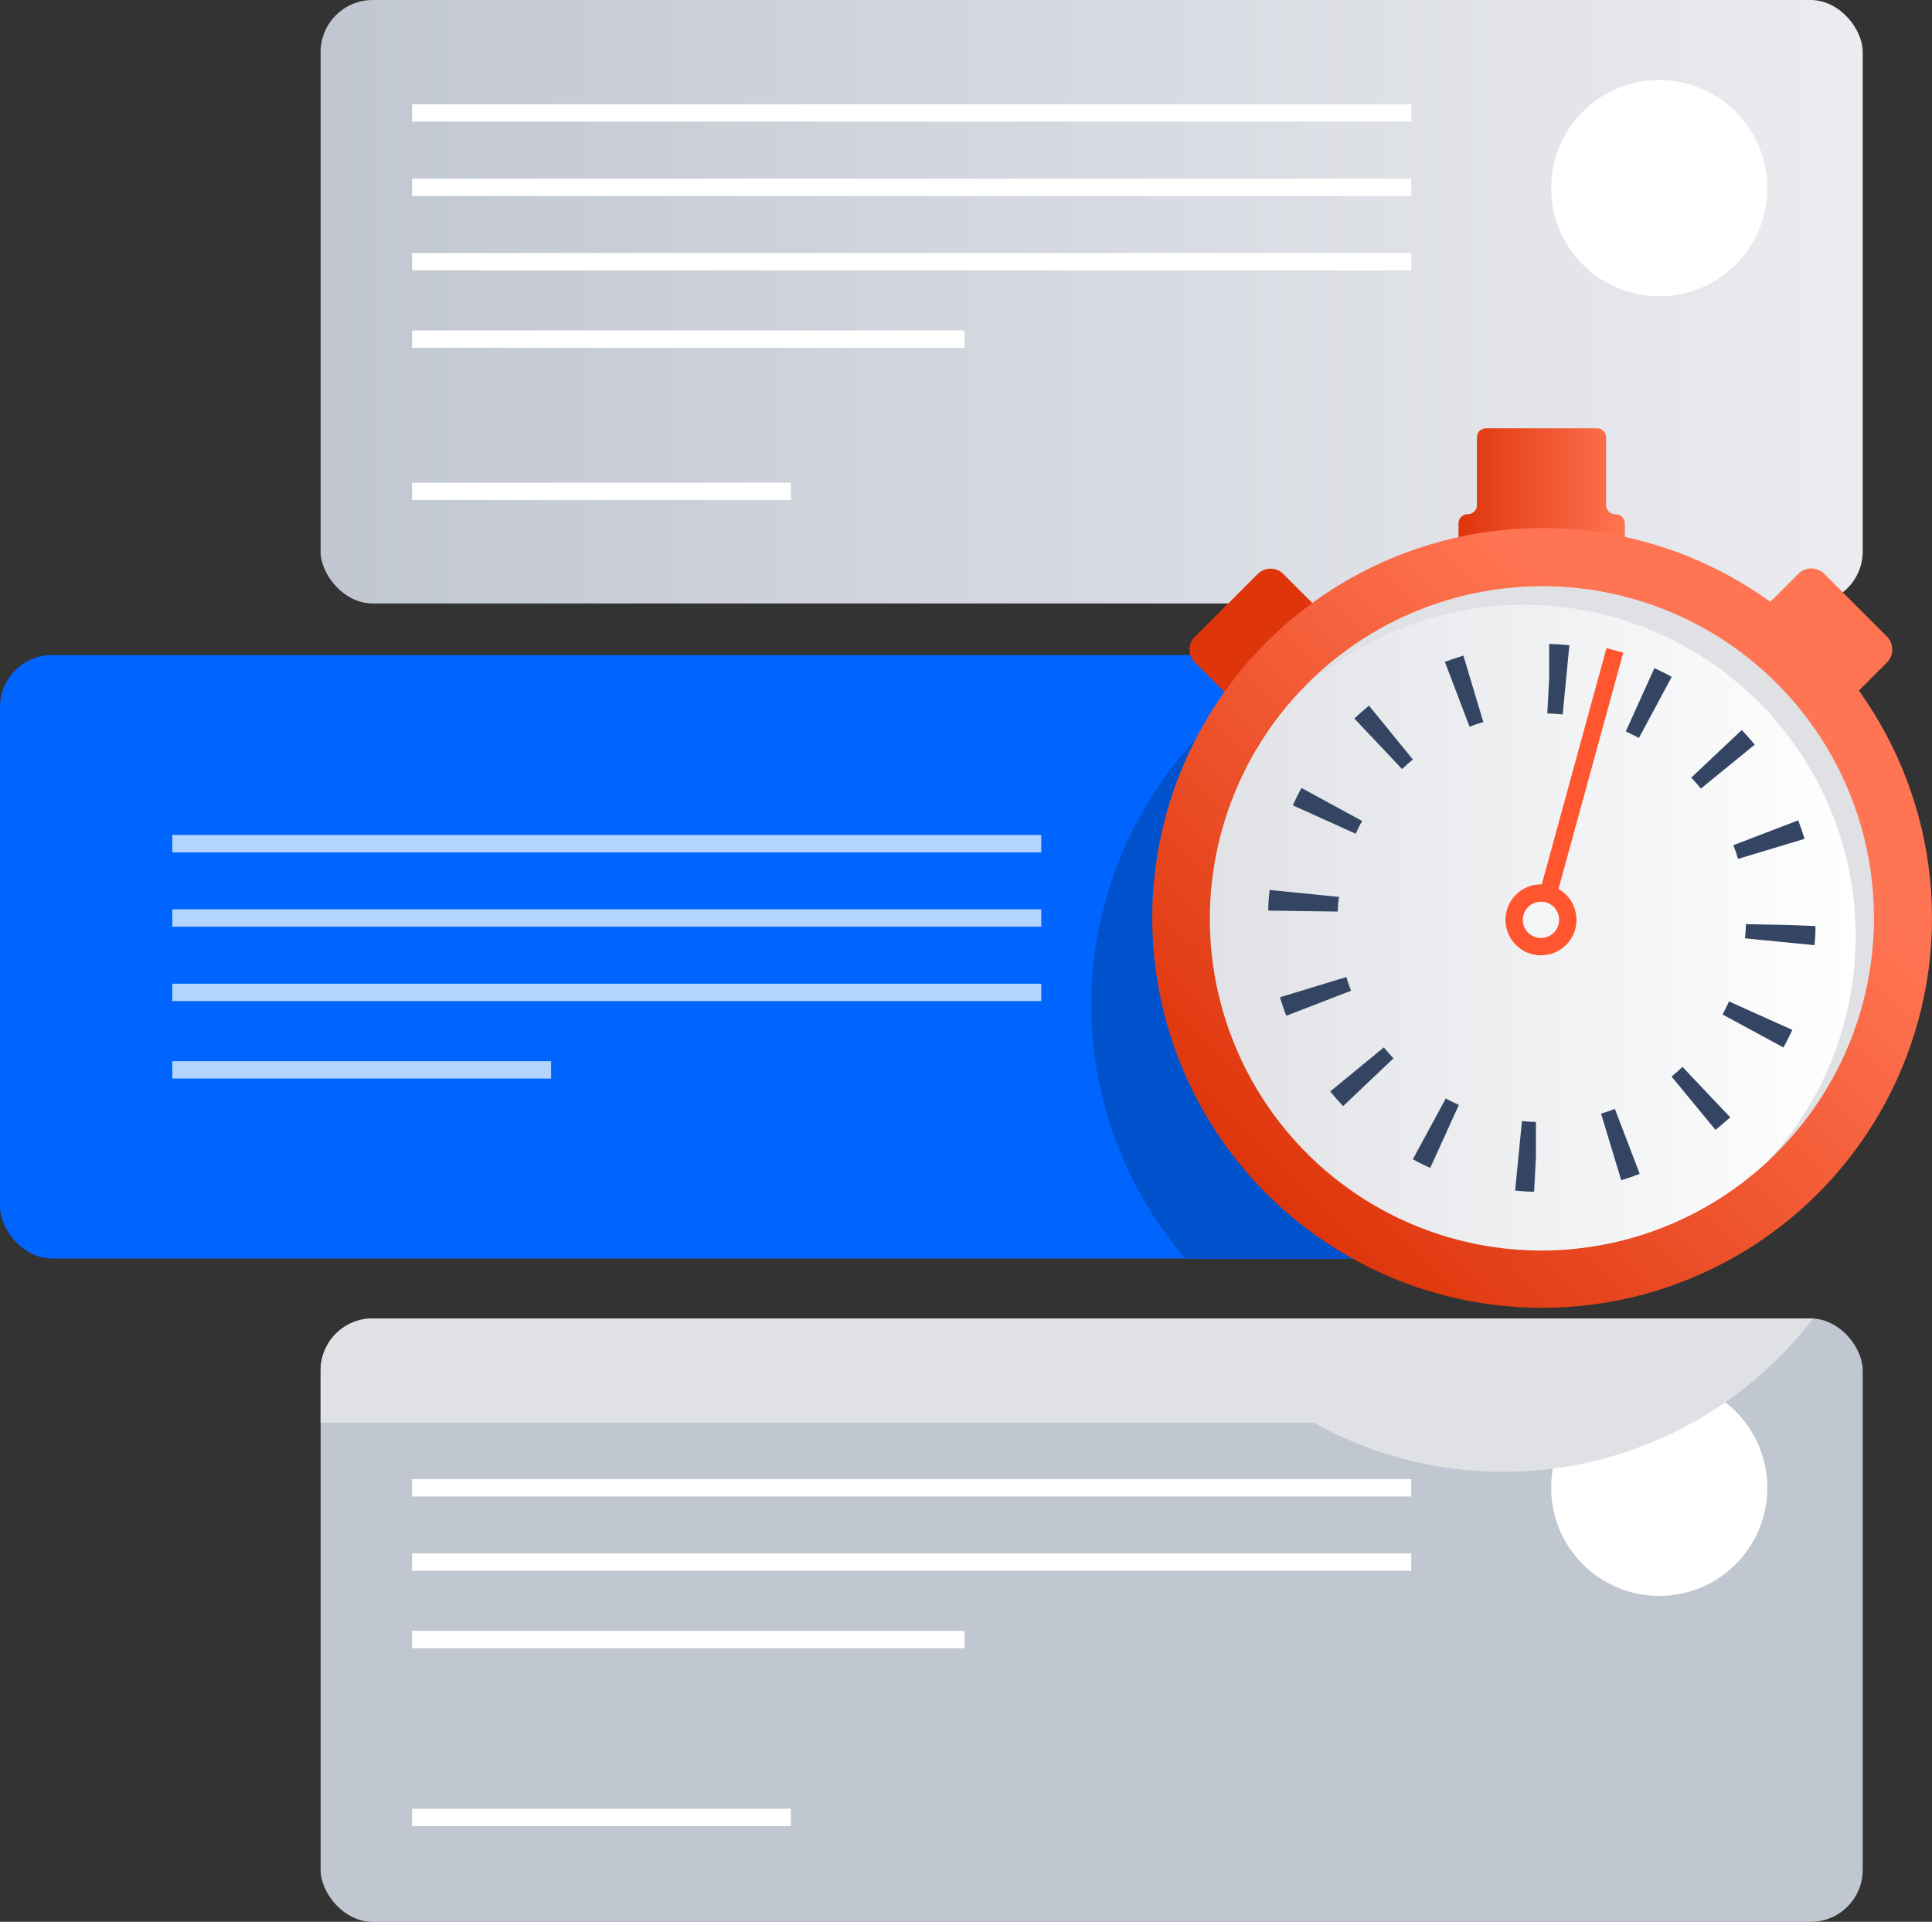 <svg xmlns="http://www.w3.org/2000/svg" xmlns:xlink="http://www.w3.org/1999/xlink" viewBox="0 0 222.54 221.36"><rect x="0" y="0" width="222.54" height="221.36" fill="#333333" stroke="none"/><defs><style>.cls-1{isolation:isolate;}.cls-2{fill:url(#linear-gradient);}.cls-3{fill:#c1c7d0;}.cls-16,.cls-18,.cls-4{fill:none;}.cls-4{stroke:#fff;}.cls-16,.cls-17,.cls-18,.cls-4{stroke-miterlimit:10;stroke-width:2px;}.cls-5{fill:#fff;}.cls-13,.cls-6{fill:#dfe1e5;}.cls-6{mix-blend-mode:multiply;}.cls-7{fill:url(#New_Gradient_Swatch_1);}.cls-8{fill:#0065ff;}.cls-9{fill:#0052cc;}.cls-10{fill:#de350b;}.cls-11{fill:#ff7452;}.cls-12{fill:url(#linear-gradient-2);}.cls-14{fill:url(#linear-gradient-3);}.cls-15{fill:#344563;}.cls-16,.cls-17{stroke:#ff5630;}.cls-17{fill:#f4f5f7;}.cls-18{stroke:#b2d4ff;}</style><linearGradient id="linear-gradient" x1="36.93" y1="34.75" x2="214.56" y2="34.75" gradientUnits="userSpaceOnUse"><stop offset="0" stop-color="#c1c7d0"/><stop offset="1" stop-color="#ebecf0"/></linearGradient><linearGradient id="New_Gradient_Swatch_1" x1="168" y1="55.84" x2="187.16" y2="55.84" gradientUnits="userSpaceOnUse"><stop offset="0" stop-color="#de350b"/><stop offset="1" stop-color="#ff7452"/></linearGradient><linearGradient id="linear-gradient-2" x1="568.9" y1="73.97" x2="632.41" y2="137.49" gradientTransform="matrix(-1, 0, 0, 1, 778.29, 0)" gradientUnits="userSpaceOnUse"><stop offset="0.19" stop-color="#ff7452"/><stop offset="1" stop-color="#de350b"/></linearGradient><linearGradient id="linear-gradient-3" x1="137.26" y1="106.8" x2="213.71" y2="106.8" gradientUnits="userSpaceOnUse"><stop offset="0" stop-color="#dfe1e5"/><stop offset="1" stop-color="#fff"/></linearGradient></defs><title>Time-Sensitive Ticket</title><g class="cls-1"><g id="Layer_2" data-name="Layer 2"><g id="Software"><rect class="cls-2" x="36.93" width="177.63" height="69.51" rx="6" ry="6"/><rect id="_Rectangle_" data-name="&lt;Rectangle&gt;" class="cls-3" x="36.93" y="151.86" width="177.63" height="69.51" rx="6" ry="6"/><line class="cls-4" x1="47.46" y1="209.34" x2="91.1" y2="209.34"/><line class="cls-4" x1="47.46" y1="171.37" x2="162.56" y2="171.37"/><line class="cls-4" x1="47.46" y1="188.85" x2="111.1" y2="188.85"/><line class="cls-4" x1="47.46" y1="179.93" x2="162.56" y2="179.93"/><line class="cls-4" x1="47.46" y1="162.8" x2="162.56" y2="162.8"/><circle class="cls-5" cx="191.12" cy="171.37" r="12.45"/><path class="cls-6" d="M208.56,151.86H42.93a6,6,0,0,0-6,6v6H151.29a44.9,44.9,0,0,0,57.55-12Z"/><path class="cls-7" d="M185,58.17V50.39A1.06,1.06,0,0,0,184,49.33H171.18a1.06,1.06,0,0,0-1.06,1.06v7.78a1.06,1.06,0,0,1-1.06,1.06h0A1.06,1.06,0,0,0,168,60.29v2h19.16v-2a1.06,1.06,0,0,0-1.06-1.06h0A1.06,1.06,0,0,1,185,58.17Z"/><rect id="_Rectangle_2" data-name="&lt;Rectangle&gt;" class="cls-8" y="75.45" width="177.63" height="69.51" rx="6" ry="6"/><path class="cls-9" d="M171.63,75.45H150.77A44.9,44.9,0,0,0,136.55,145h35.08a6,6,0,0,0,6-6V81.45A6,6,0,0,0,171.63,75.45Z"/><path class="cls-10" d="M138.59,68.71h10.23a2.09,2.09,0,0,1,2.09,2.09v4.87a0,0,0,0,1,0,0h-14.4a0,0,0,0,1,0,0V70.79a2.09,2.09,0,0,1,2.09-2.09Z" transform="translate(-8.95 122.76) rotate(-45)"/><path class="cls-11" d="M206.16,68.68h10.16a2.12,2.12,0,0,1,2.12,2.12v5a0,0,0,0,1,0,0H204a0,0,0,0,1,0,0v-5A2.12,2.12,0,0,1,206.16,68.68Z" transform="translate(112.95 -128.21) rotate(45)"/><circle class="cls-12" cx="177.63" cy="105.73" r="44.91"/><path id="_Path_" data-name="&lt;Path&gt;" class="cls-13" d="M183.69,68A38.22,38.22,0,1,1,139.9,99.67,38.26,38.26,0,0,1,183.69,68Z"/><path class="cls-14" d="M181.54,70.14a38.16,38.16,0,0,0-32,9.75,38.19,38.19,0,0,0,54.12,53.83,38.19,38.19,0,0,0-22.07-63.57Z"/><path class="cls-15" d="M176.74,137.27l.13-4-.16,4c-.76,0-1.48-.07-2.19-.14l.79-8q.8.08,1.61.1l0,4Zm10-1.34-2.32-7.66c.53-.16,1.07-.34,1.59-.54l2.86,7.47C188.19,135.48,187.48,135.72,186.76,135.94Zm-22-1.4c-.68-.31-1.36-.64-2-1l3.79-7c.49.26,1,.51,1.51.74Zm32.85-4.4L192.54,124c.43-.35.86-.73,1.26-1.11l5.5,5.81C198.76,129.17,198.19,129.67,197.61,130.14Zm-42.88-2.72c-.51-.54-1-1.11-1.49-1.69l6.18-5.08c.35.43.73.86,1.11,1.26Zm50.71-6.76-7-3.8c.26-.49.51-1,.74-1.5l7.3,3.28C206.12,119.31,205.79,120,205.43,120.66ZM148.16,117c-.27-.7-.51-1.41-.73-2.13l7.65-2.33c.16.53.35,1.06.54,1.58ZM209,108.87l-8-.79q.08-.81.11-1.63l5,.1,3,.12Q209.14,107.79,209,108.87ZM154.09,105l-8-.11v-.16c0-.72.07-1.47.15-2.22l8,.8C154.14,103.88,154.1,104.44,154.09,105Zm46.11-6.07c-.16-.53-.34-1.06-.54-1.58l7.47-2.86c.27.7.51,1.42.73,2.13Zm-44-2.88-7.29-3.29c.31-.68.65-1.36,1-2l7,3.81C156.63,95,156.38,95.55,156.15,96.06Zm39.72-5.22c-.35-.43-.72-.86-1.11-1.26l5.82-5.49c.51.54,1,1.11,1.49,1.69ZM161.5,88.58,156,82.76c.54-.51,1.11-1,1.69-1.48l5.05,6.2C162.33,87.83,161.9,88.2,161.5,88.58ZM188.78,85c-.49-.26-1-.52-1.51-.75l3.29-7.29c.68.31,1.36.64,2,1Zm-19.5-1.28-2.85-7.48c.7-.27,1.42-.51,2.13-.73l2.3,7.66C170.33,83.32,169.8,83.5,169.28,83.7ZM180,82.29c-.53-.05-1.07-.09-1.6-.11h-.17l.21-4,0-4h.12c.73,0,1.48.07,2.21.14Z"/><line class="cls-16" x1="186.01" y1="74.91" x2="177.5" y2="105.98"/><circle class="cls-17" cx="177.5" cy="105.95" r="3.09"/><line class="cls-18" x1="19.85" y1="105.74" x2="119.94" y2="105.74"/><line class="cls-18" x1="19.85" y1="123.23" x2="63.48" y2="123.23"/><line class="cls-18" x1="19.85" y1="114.31" x2="119.94" y2="114.31"/><line class="cls-18" x1="19.85" y1="97.18" x2="119.94" y2="97.18"/><line class="cls-4" x1="47.46" y1="21.58" x2="162.56" y2="21.58"/><line class="cls-4" x1="47.46" y1="39.06" x2="111.1" y2="39.06"/><line class="cls-4" x1="47.46" y1="56.6" x2="91.1" y2="56.6"/><line class="cls-4" x1="47.46" y1="30.14" x2="162.56" y2="30.14"/><line class="cls-4" x1="47.46" y1="13.01" x2="162.56" y2="13.01"/><circle class="cls-5" cx="191.12" cy="21.67" r="12.45"/></g></g></g></svg>
